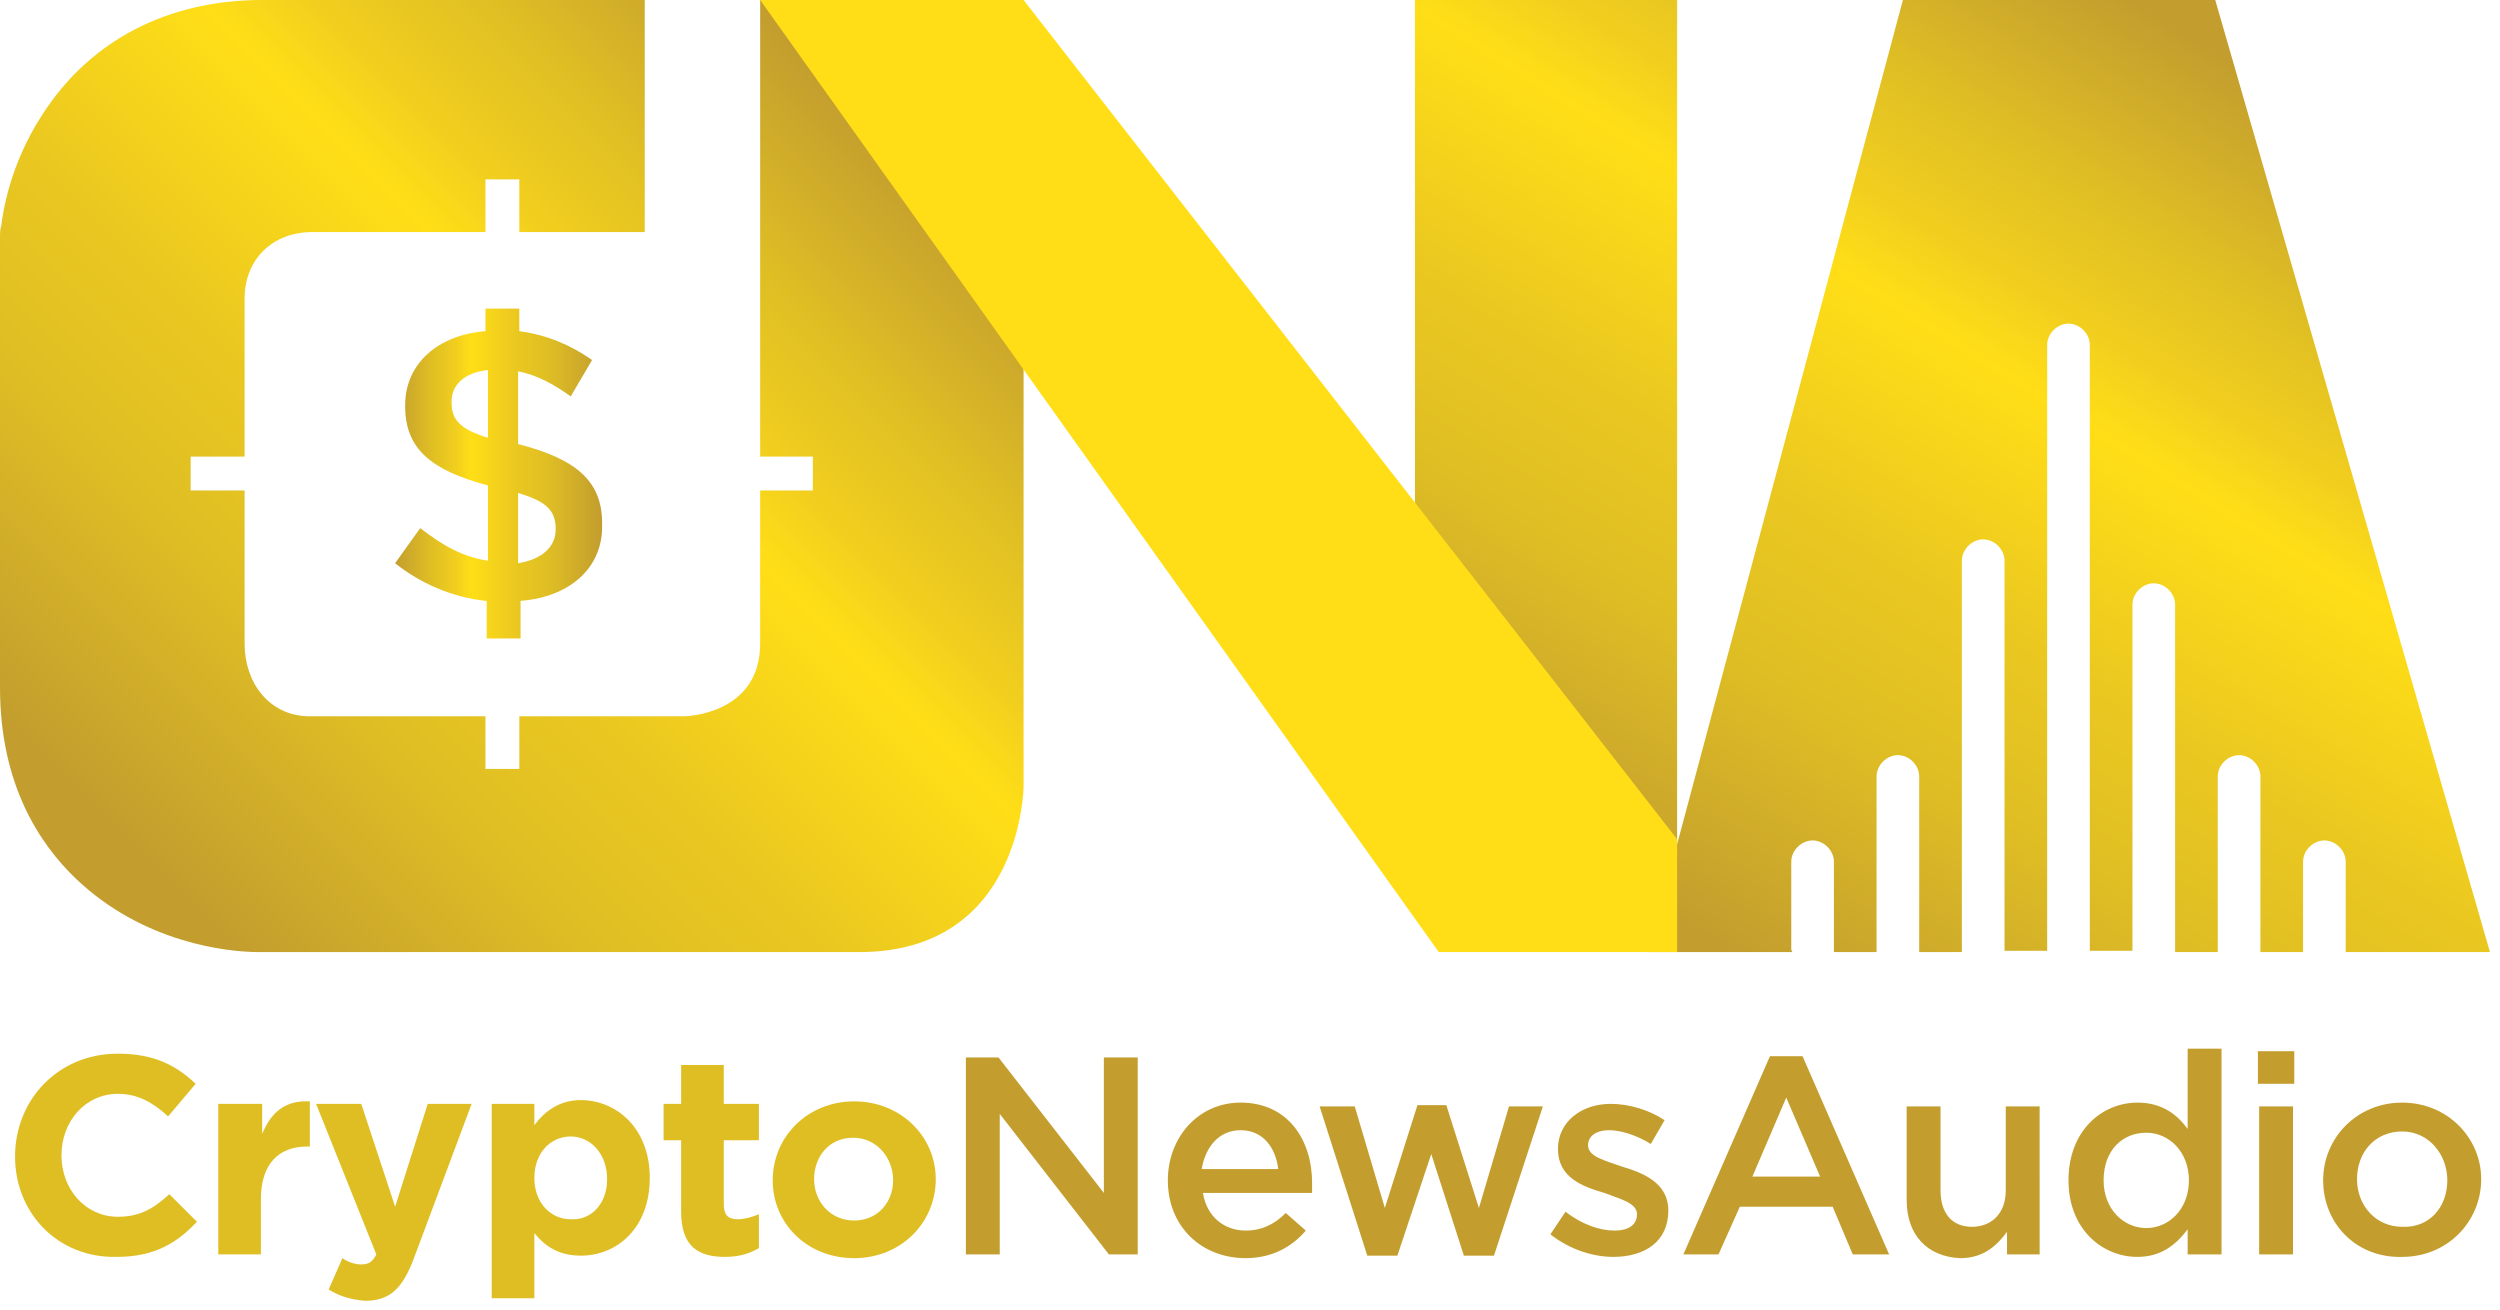 <?xml version="1.0" encoding="utf-8"?>
<!-- Generator: Adobe Illustrator 22.1.0, SVG Export Plug-In . SVG Version: 6.00 Build 0)  -->
<svg version="1.1" id="Layer_1" xmlns="http://www.w3.org/2000/svg" xmlns:xlink="http://www.w3.org/1999/xlink" x="0px" y="0px"
	 viewBox="0 0 199.3 104.4" style="enable-background:new 0 0 199.3 104.4;" xml:space="preserve">
<style type="text/css">
	.st0{fill:url(#SVGID_1_);}
	.st1{fill:url(#SVGID_2_);}
	.st2{fill:url(#SVGID_3_);}
	.st3{fill:url(#SVGID_4_);}
	.st4{fill:#FFDE17;}
	.st5{fill:#DFBE24;}
	.st6{fill:#C39E2E;}
</style>
<linearGradient id="SVGID_1_" gradientUnits="userSpaceOnUse" x1="190.512" y1="12.937" x2="147.387" y2="82.186">
	<stop  offset="0" style="stop-color:#C39E2E"/>
	<stop  offset="0.173" style="stop-color:#DFBE24"/>
	<stop  offset="0.296" style="stop-color:#F2CF1E"/>
	<stop  offset="0.373" style="stop-color:#FFDE17"/>
	<stop  offset="0.584" style="stop-color:#EBC820"/>
	<stop  offset="0.744" style="stop-color:#DFBE24"/>
	<stop  offset="0.994" style="stop-color:#C39E2E"/>
</linearGradient>
<path class="st0" d="M142.8,75.6v-6.9c0-0.9,0.8-1.7,1.7-1.7s1.7,0.8,1.7,1.7v6.9c0,0.1,0,0.2,0,0.3h3.4c0-0.1,0-0.2,0-0.3V61.9
	c0-0.9,0.8-1.7,1.7-1.7c0.9,0,1.7,0.8,1.7,1.7v13.7c0,0.1,0,0.2,0,0.3h3.4c0-0.1,0-0.2,0-0.3V44.7c0-0.9,0.8-1.7,1.7-1.7
	c0.9,0,1.7,0.8,1.7,1.7v30.8c0,0.1,0,0.2,0,0.3h3.4c0-0.1,0-0.2,0-0.3v-48c0-0.9,0.8-1.7,1.7-1.7c0.9,0,1.7,0.8,1.7,1.7v48
	c0,0.1,0,0.2,0,0.3h3.4c0-0.1,0-0.2,0-0.3V48.2c0-0.9,0.8-1.7,1.7-1.7c0.9,0,1.7,0.8,1.7,1.7v27.4c0,0.1,0,0.2,0,0.3h3.4
	c0-0.1,0-0.2,0-0.3V61.9c0-0.9,0.8-1.7,1.7-1.7c0.9,0,1.7,0.8,1.7,1.7v13.7c0,0.1,0,0.2,0,0.3h3.4c0-0.1,0-0.2,0-0.3v-6.9
	c0-0.9,0.8-1.7,1.7-1.7c0.9,0,1.7,0.8,1.7,1.7v6.9c0,0.1,0,0.2,0,0.3h11.5L176.6,0l-24.9,0l-20.3,75.9h11.5
	C142.8,75.8,142.8,75.7,142.8,75.6z"/>
<linearGradient id="SVGID_2_" gradientUnits="userSpaceOnUse" x1="153.24" y1="-10.274" x2="110.115" y2="58.976">
	<stop  offset="0" style="stop-color:#C39E2E"/>
	<stop  offset="0.173" style="stop-color:#DFBE24"/>
	<stop  offset="0.296" style="stop-color:#F2CF1E"/>
	<stop  offset="0.373" style="stop-color:#FFDE17"/>
	<stop  offset="0.584" style="stop-color:#EBC820"/>
	<stop  offset="0.744" style="stop-color:#DFBE24"/>
	<stop  offset="0.994" style="stop-color:#C39E2E"/>
</linearGradient>
<polygon class="st1" points="133.7,0 133.5,0 112.8,0 112.8,53.5 133.7,75.7 "/>
<linearGradient id="SVGID_3_" gradientUnits="userSpaceOnUse" x1="70.259" y1="10.735" x2="11.712" y2="69.282">
	<stop  offset="0" style="stop-color:#C39E2E"/>
	<stop  offset="0.173" style="stop-color:#DFBE24"/>
	<stop  offset="0.296" style="stop-color:#F2CF1E"/>
	<stop  offset="0.373" style="stop-color:#FFDE17"/>
	<stop  offset="0.584" style="stop-color:#EBC820"/>
	<stop  offset="0.744" style="stop-color:#DFBE24"/>
	<stop  offset="0.994" style="stop-color:#C39E2E"/>
</linearGradient>
<path class="st2" d="M60.6,0c0,0,0,21.2,0,36.4h4.2v2.7h-4.2c0,6.4,0,11.3,0,12.2c0,5.7-6,5.8-6,5.8H41.4v4.2h-2.7v-4.2h-7.9
	c-0.2,0-6.1,0-6.3,0c-3-0.1-5-2.6-5-5.8V39.1h-4.3v-2.7h4.3V23.8c0-3.1,2.2-5.3,5.4-5.3h13.8v-4.2h2.7v4.2h10V0H20.9
	C13.4,0,7.2,3.2,3.4,9.1c-2.7,4.1-3.2,8.1-3.3,8.9C0,18.3,0,18.6,0,19v5v30.8C0,62.6,3.2,67.3,6,70c5.4,5.2,12.2,5.9,14.6,5.9
	c0.1,0,0.3,0,0.4,0c0,0,34.5,0,47.5,0s13.1-13.2,13.1-13.2V0H60.6z"/>
<g>
	<linearGradient id="SVGID_4_" gradientUnits="userSpaceOnUse" x1="31.501" y1="37.783" x2="47.956" y2="37.783">
		<stop  offset="0" style="stop-color:#C39E2E"/>
		<stop  offset="0.173" style="stop-color:#DFBE24"/>
		<stop  offset="0.296" style="stop-color:#F2CF1E"/>
		<stop  offset="0.373" style="stop-color:#FFDE17"/>
		<stop  offset="0.584" style="stop-color:#EBC820"/>
		<stop  offset="0.744" style="stop-color:#DFBE24"/>
		<stop  offset="0.994" style="stop-color:#C39E2E"/>
	</linearGradient>
	<path class="st3" d="M38.7,47.9c-2.7-0.3-5.2-1.4-7.2-3l2-2.8c1.8,1.4,3.4,2.3,5.4,2.6v-6c-4.5-1.2-6.6-2.9-6.6-6.3v-0.1
		c0-3.3,2.6-5.6,6.4-5.9v-1.8h2.7v1.8c2.2,0.3,4.1,1.1,5.8,2.3l-1.7,2.9c-1.4-1-2.7-1.7-4.2-2v5.8c4.7,1.2,6.7,3,6.7,6.3V42
		c0,3.3-2.6,5.6-6.5,5.9v3h-2.7V47.9z M38.9,29.5c-1.9,0.2-2.9,1.2-2.9,2.5v0.1c0,1.3,0.6,2.1,2.9,2.8V29.5z M44.3,42.2L44.3,42.2
		c0-1.4-0.6-2.2-3-2.9v5.6C43.2,44.6,44.3,43.6,44.3,42.2z"/>
</g>
<polygon class="st4" points="81.6,0 133.7,66.9 133.7,75.9 114.7,75.9 60.6,0 "/>
<g>
	<path class="st5" d="M1.2,92.2L1.2,92.2c0-4.5,3.4-8.2,8.2-8.2c3,0,4.7,1,6.2,2.4L13.4,89c-1.2-1.1-2.4-1.8-4-1.8
		c-2.6,0-4.5,2.2-4.5,4.9v0c0,2.7,1.9,4.9,4.5,4.9c1.8,0,2.9-0.7,4.1-1.8l2.2,2.2c-1.6,1.7-3.4,2.8-6.4,2.8
		C4.6,100.3,1.2,96.7,1.2,92.2z"/>
	<path class="st5" d="M17.5,88h3.4v2.4c0.7-1.7,1.8-2.7,3.8-2.6v3.6h-0.2c-2.3,0-3.7,1.4-3.7,4.2v4.4h-3.4V88z"/>
	<path class="st5" d="M26.2,102.8l1.1-2.5c0.4,0.3,1,0.5,1.5,0.5c0.6,0,0.9-0.2,1.2-0.8L25.2,88h3.6l2.7,8.2l2.6-8.2h3.5l-4.6,12.3
		c-0.9,2.4-1.9,3.4-3.9,3.4C27.9,103.6,27,103.3,26.2,102.8z"/>
	<path class="st5" d="M39.2,88h3.4v1.7c0.8-1.1,2-2,3.7-2c2.8,0,5.5,2.2,5.5,6.2v0c0,4-2.6,6.2-5.5,6.2c-1.8,0-2.9-0.8-3.7-1.8v5.2
		h-3.4V88z M48.4,94L48.4,94c0-2-1.3-3.4-2.9-3.4c-1.6,0-2.9,1.3-2.9,3.3v0c0,2,1.3,3.3,2.9,3.3C47.1,97.3,48.4,96,48.4,94z"/>
	<path class="st5" d="M54.3,96.6v-5.7h-1.4V88h1.4v-3.1h3.4V88h2.8v2.9h-2.8V96c0,0.8,0.3,1.2,1.1,1.2c0.6,0,1.2-0.2,1.7-0.4v2.7
		c-0.7,0.4-1.5,0.7-2.7,0.7C55.7,100.2,54.3,99.4,54.3,96.6z"/>
	<path class="st5" d="M61.6,94.1L61.6,94.1c0-3.5,2.8-6.3,6.5-6.3c3.7,0,6.5,2.8,6.5,6.2v0c0,3.5-2.8,6.3-6.5,6.3
		C64.3,100.3,61.6,97.5,61.6,94.1z M71.2,94.1L71.2,94.1c0-1.8-1.3-3.4-3.2-3.4c-1.9,0-3.1,1.5-3.1,3.3v0c0,1.8,1.3,3.3,3.2,3.3
		C70,97.3,71.2,95.8,71.2,94.1z"/>
	<path class="st6" d="M77,84.3h2.6l8.4,10.8V84.3h2.7V100h-2.3l-8.7-11.2V100H77V84.3z"/>
	<path class="st6" d="M93.1,94.1L93.1,94.1c0-3.4,2.4-6.2,5.8-6.2c3.8,0,5.7,3,5.7,6.4c0,0.2,0,0.5,0,0.8h-8.7c0.3,1.9,1.7,3,3.4,3
		c1.3,0,2.3-0.5,3.2-1.4l1.6,1.4c-1.1,1.3-2.7,2.2-4.8,2.2C95.8,100.3,93.1,97.8,93.1,94.1z M101.9,93.2c-0.2-1.7-1.2-3.1-3-3.1
		c-1.7,0-2.8,1.3-3.1,3.1H101.9z"/>
	<path class="st6" d="M105.2,88.2h2.8l2.4,8.1l2.6-8.2h2.3l2.6,8.2l2.4-8.1h2.7l-3.9,11.9h-2.4l-2.6-8.1l-2.7,8.1h-2.4L105.2,88.2z"
		/>
	<path class="st6" d="M123.6,98.4l1.2-1.8c1.3,1,2.7,1.5,3.9,1.5c1.2,0,1.8-0.5,1.8-1.3v0c0-0.9-1.3-1.2-2.6-1.7
		c-1.7-0.5-3.7-1.2-3.7-3.5v0c0-2.2,1.9-3.6,4.2-3.6c1.5,0,3.1,0.5,4.3,1.3l-1.1,1.9c-1.1-0.7-2.4-1.1-3.3-1.1
		c-1.1,0-1.7,0.5-1.7,1.2v0c0,0.9,1.3,1.2,2.7,1.7c1.7,0.5,3.7,1.3,3.7,3.5v0c0,2.5-1.9,3.7-4.4,3.7
		C127,100.2,125.1,99.6,123.6,98.4z"/>
	<path class="st6" d="M141.1,84.2h2.6l6.9,15.8h-2.9l-1.6-3.8h-7.4L137,100h-2.8L141.1,84.2z M145.1,93.8l-2.7-6.3l-2.7,6.3H145.1z"
		/>
	<path class="st6" d="M152,95.7v-7.5h2.7v6.7c0,1.8,0.9,2.9,2.5,2.9c1.6,0,2.7-1.1,2.7-2.9v-6.7h2.7V100H160v-1.8
		c-0.8,1.1-1.9,2.1-3.7,2.1C153.6,100.2,152,98.4,152,95.7z"/>
	<path class="st6" d="M164.9,94.1L164.9,94.1c0-4,2.7-6.2,5.5-6.2c2,0,3.2,1,4,2.1v-6.4h2.7V100h-2.7v-2c-0.9,1.2-2.1,2.2-4,2.2
		C167.6,100.2,164.9,98,164.9,94.1z M174.5,94.1L174.5,94.1c0-2.3-1.6-3.8-3.4-3.8c-1.9,0-3.4,1.4-3.4,3.8v0c0,2.3,1.6,3.8,3.4,3.8
		C172.9,97.9,174.5,96.4,174.5,94.1z"/>
	<path class="st6" d="M180,83.8h2.9v2.6H180V83.8z M180.1,88.2h2.7V100h-2.7V88.2z"/>
	<path class="st6" d="M185.2,94.1L185.2,94.1c0-3.4,2.7-6.2,6.3-6.2c3.6,0,6.3,2.8,6.3,6.1v0c0,3.4-2.7,6.2-6.3,6.2
		C187.8,100.3,185.2,97.5,185.2,94.1z M195.1,94.1L195.1,94.1c0-2.1-1.5-3.9-3.6-3.9c-2.2,0-3.6,1.7-3.6,3.8v0
		c0,2.1,1.5,3.8,3.6,3.8C193.7,97.9,195.1,96.2,195.1,94.1z"/>
</g>
</svg>
